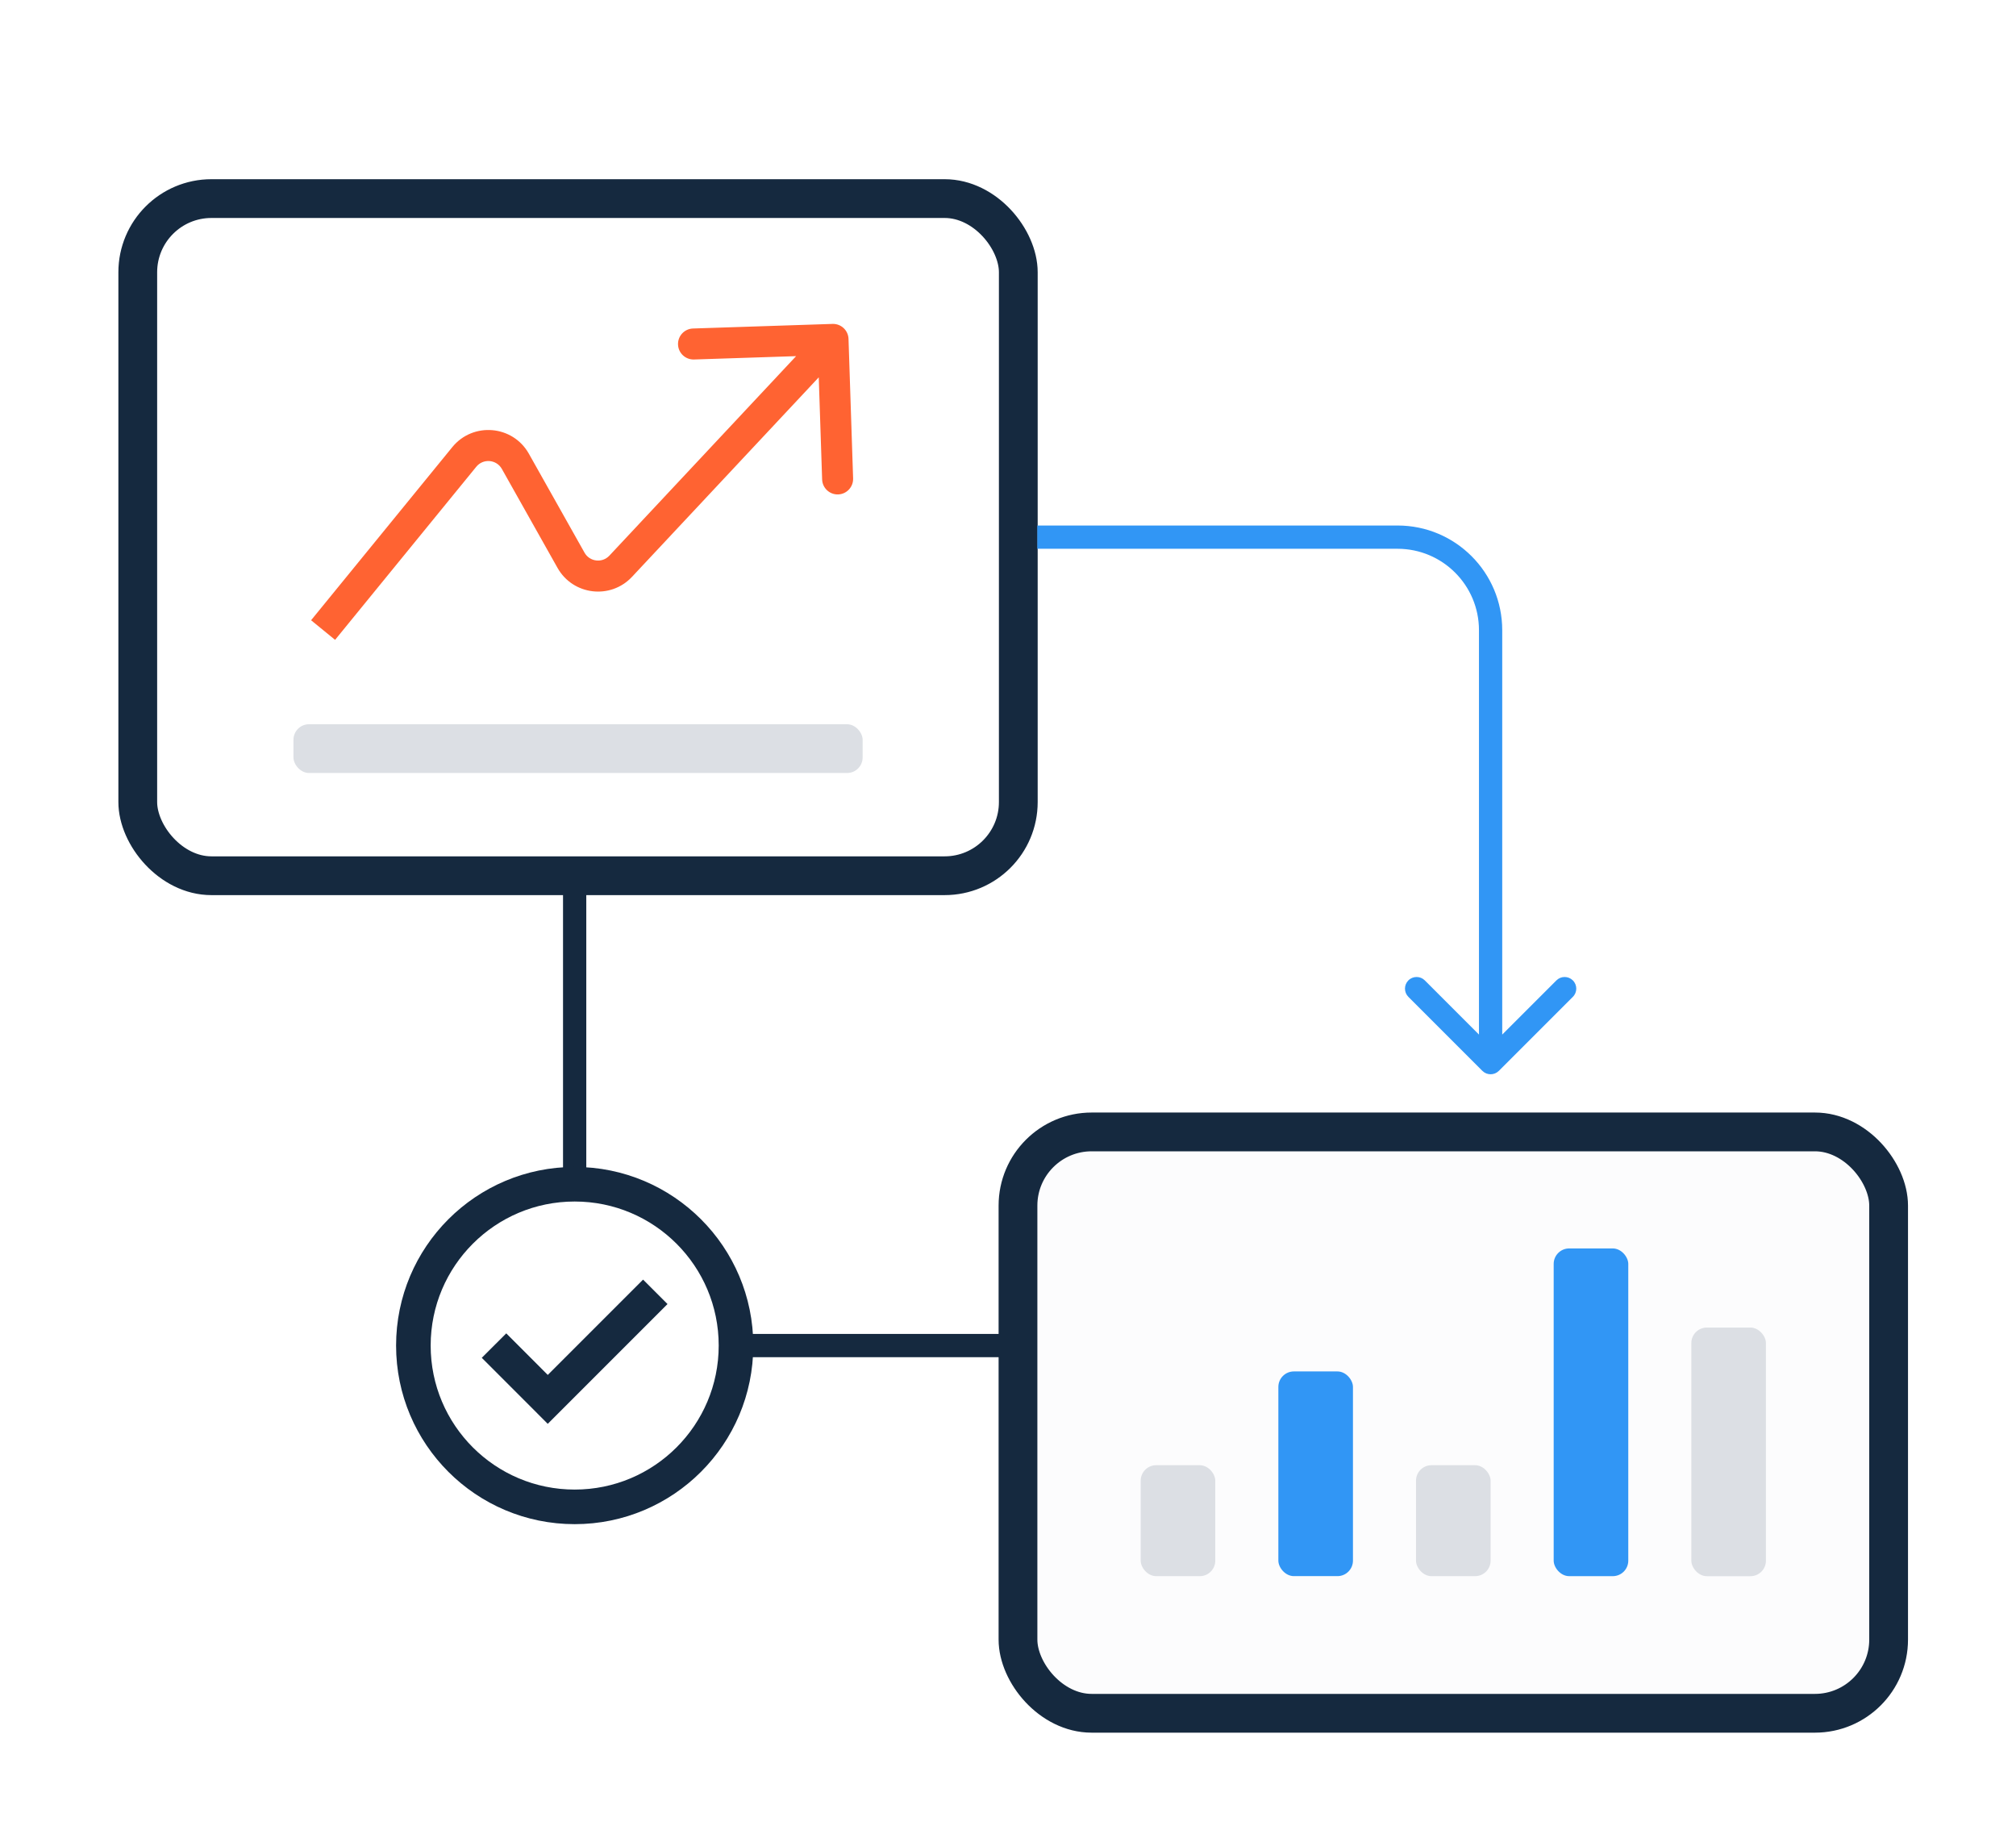 <?xml version="1.0" encoding="UTF-8"?> <svg xmlns="http://www.w3.org/2000/svg" width="65" height="59" viewBox="0 0 65 59" fill="none"><g filter="url(#filter0_d_49_352)"><rect x="4.442" y="1.402" width="28.39" height="21.829" rx="2.375" fill="white" stroke="#15293F" stroke-width="1.25"></rect><path d="M27.358 5.925C27.349 5.649 27.118 5.433 26.842 5.442L22.344 5.59C22.068 5.599 21.852 5.83 21.861 6.106C21.87 6.382 22.101 6.598 22.377 6.589L26.375 6.458L26.507 10.455C26.516 10.731 26.747 10.948 27.023 10.939C27.299 10.93 27.515 10.698 27.506 10.422L27.358 5.925ZM20.012 13.254L19.647 12.913L20.012 13.254ZM10.804 15.627L15.357 10.046L14.583 9.414L10.03 14.995L10.804 15.627ZM16.181 10.117L17.975 13.306L18.846 12.816L17.052 9.627L16.181 10.117ZM20.377 13.596L27.223 6.283L26.493 5.6L19.647 12.913L20.377 13.596ZM17.975 13.306C18.472 14.19 19.684 14.336 20.377 13.596L19.647 12.913C19.416 13.159 19.012 13.111 18.846 12.816L17.975 13.306ZM15.357 10.046C15.58 9.773 16.008 9.81 16.181 10.117L17.052 9.627C16.534 8.705 15.251 8.595 14.583 9.414L15.357 10.046Z" fill="#FF6332"></path><rect x="9.462" y="18.348" width="18.351" height="1.571" rx="0.5" fill="#DCDFE4"></rect><rect x="32.822" y="31.49" width="28.071" height="18.741" rx="2.375" fill="#FCFCFD" stroke="#15293F" stroke-width="1.25"></rect><rect x="36.778" y="42.234" width="2.405" height="3.577" rx="0.5" fill="#DCDFE4"></rect><rect x="41.217" y="39.211" width="2.405" height="6.599" rx="0.5" fill="#3196F5"></rect><rect x="45.655" y="42.234" width="2.405" height="3.577" rx="0.5" fill="#DCDFE4"></rect><rect x="50.094" y="35.246" width="2.405" height="10.565" rx="0.5" fill="#3196F5"></rect><rect x="54.532" y="37.797" width="2.405" height="8.015" rx="0.5" fill="#DCDFE4"></rect><path d="M47.795 29.522C47.942 29.668 48.179 29.668 48.326 29.522L50.712 27.136C50.859 26.989 50.859 26.752 50.712 26.605C50.566 26.459 50.328 26.459 50.182 26.605L48.06 28.727L45.939 26.605C45.793 26.459 45.555 26.459 45.409 26.605C45.263 26.752 45.263 26.989 45.409 27.136L47.795 29.522ZM33.444 12.691H45.06V11.941H33.444V12.691ZM47.685 15.316V29.257H48.435V15.316H47.685ZM45.06 12.691C46.51 12.691 47.685 13.867 47.685 15.316H48.435C48.435 13.452 46.925 11.941 45.06 11.941V12.691Z" fill="#3196F5"></path><path d="M18.528 22.953V33.033" stroke="#15293F" stroke-width="0.75"></path><path d="M24.072 38.377H32.339" stroke="#15293F" stroke-width="0.75"></path><path d="M18.529 43.577C21.401 43.577 23.73 41.249 23.73 38.377C23.73 35.504 21.401 33.176 18.529 33.176C15.657 33.176 13.328 35.504 13.328 38.377C13.328 41.249 15.657 43.577 18.529 43.577Z" stroke="#15293F" stroke-width="1.115"></path><path d="M15.928 38.378L17.661 40.112L21.128 36.645" stroke="#15293F" stroke-width="1.115"></path></g><defs><filter id="filter0_d_49_352" x="0.817" y="0.777" width="63.701" height="58.078" filterUnits="userSpaceOnUse" color-interpolation-filters="sRGB"><feFlood flood-opacity="0" result="BackgroundImageFix"></feFlood><feColorMatrix in="SourceAlpha" type="matrix" values="0 0 0 0 0 0 0 0 0 0 0 0 0 0 0 0 0 0 127 0" result="hardAlpha"></feColorMatrix><feOffset dy="5"></feOffset><feGaussianBlur stdDeviation="1.5"></feGaussianBlur><feComposite in2="hardAlpha" operator="out"></feComposite><feColorMatrix type="matrix" values="0 0 0 0 0.476 0 0 0 0 0.469 0 0 0 0 0.562 0 0 0 0.25 0"></feColorMatrix><feBlend mode="normal" in2="BackgroundImageFix" result="effect1_dropShadow_49_352"></feBlend><feBlend mode="normal" in="SourceGraphic" in2="effect1_dropShadow_49_352" result="shape"></feBlend></filter></defs></svg> 
